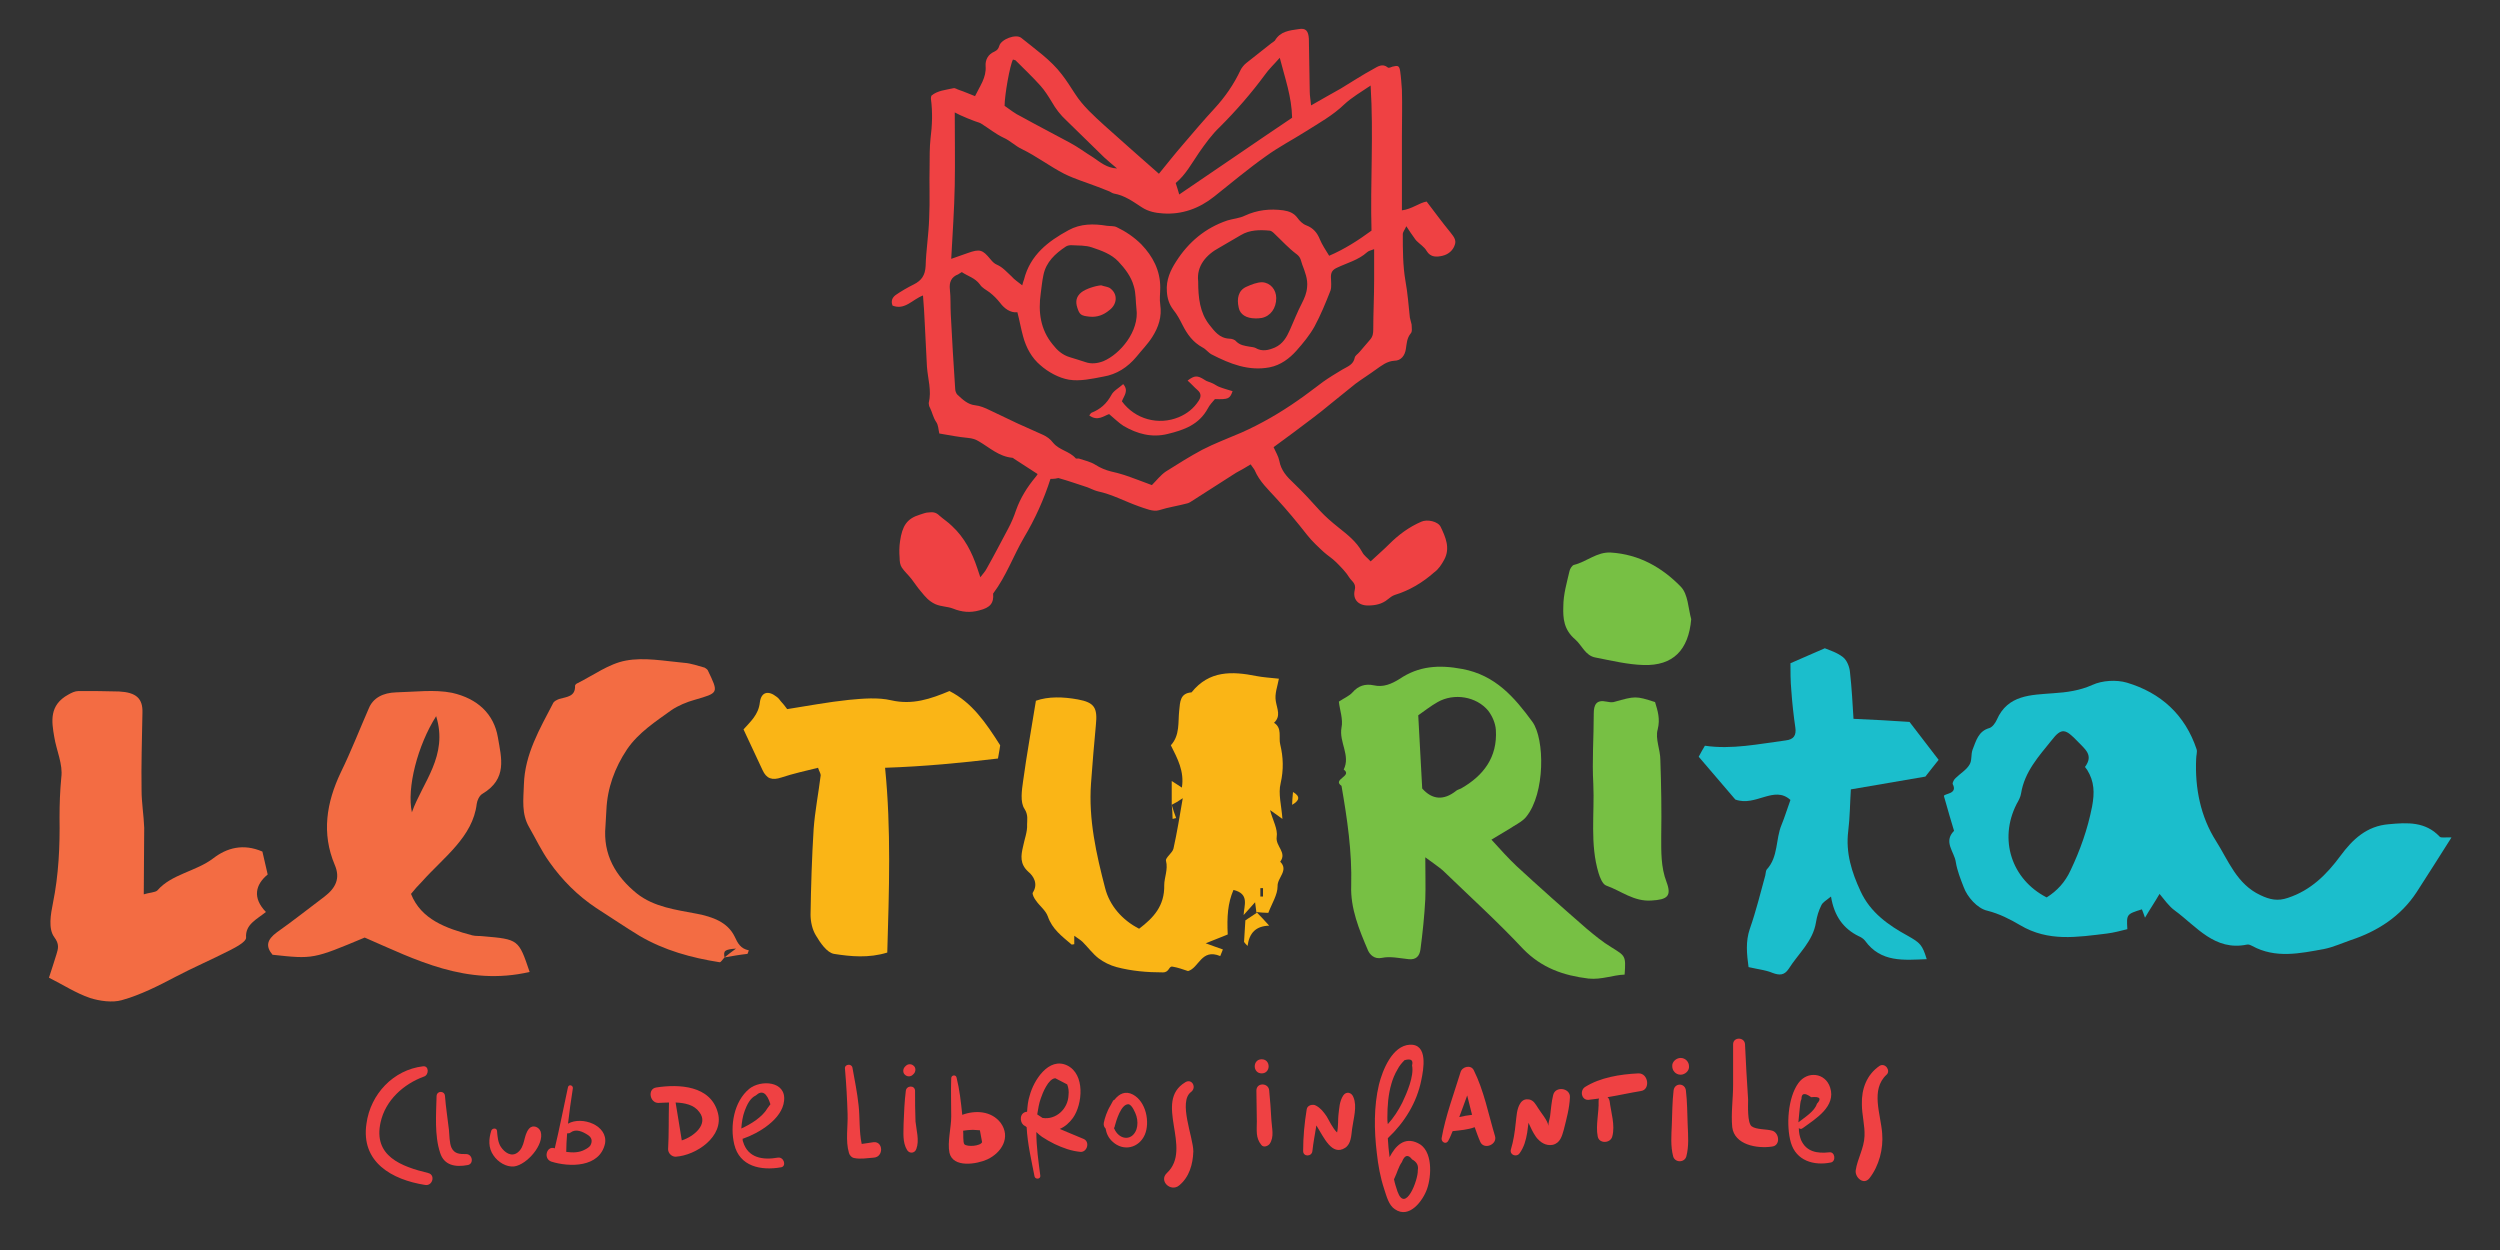 <?xml version="1.0" encoding="utf-8"?>
<!-- Generator: Adobe Illustrator 22.0.1, SVG Export Plug-In . SVG Version: 6.00 Build 0)  -->
<svg version="1.1" id="Layer_1" xmlns="http://www.w3.org/2000/svg" xmlns:xlink="http://www.w3.org/1999/xlink" x="0px" y="0px"
	 viewBox="0 0 566.9 283.5" style="enable-background:new 0 0 566.9 283.5;" xml:space="preserve">
<rect x="0" y="0" width="566.9" height="283.5" fill="#333333" stroke="none"/>
<style type="text/css">
	.st0{fill:#EF4143;}
	.st1{fill:#1BBECC;}
	.st2{fill:#FAB516;}
	.st3{fill:#F36C43;}
	.st4{fill:#77C044;}
	.st5{fill:#FFFFFF;}
</style>
<g>
	<g>
		<g>
			<path class="st0" d="M97.1,266c-6.1-1.5-12.5-3.8-10.8-11.5c1.1-5,5.2-8.7,9.9-10.4c1.1-0.4,1.1-2.5-0.3-2.3
				c-6.7,0.8-11.9,6.3-12.8,13c-1.3,8.7,5.7,12.7,13.3,13.9C98.1,269,98.8,266.4,97.1,266z"/>
			<path class="st0" d="M105.7,261.7c-1.4,0-2.6,0-3.3-1.4c-0.5-1-0.5-3.1-0.6-4.1c-0.3-2.6-0.7-5.1-0.9-7.7c-0.1-1.2-1.8-1.2-1.9,0
				c-0.1,4.1-0.5,9,0.8,12.9c0.9,2.9,3.5,3.3,6.2,2.8C107.5,264,107.2,261.7,105.7,261.7z"/>
			<path class="st0" d="M120,255.9c-1.4,1.6-0.8,4.1-2.7,5.5c-1.4,1-2.9-0.1-3.7-1.3c-0.7-1-0.8-2.5-0.9-3.7c-0.1-0.7-1.1-0.6-1.3,0
				c-0.6,1.9-0.7,3.9,0.5,5.6c1,1.5,2.9,2.7,4.7,2.5c2.9-0.4,6.9-5,6-7.9C122.2,255.5,120.8,255,120,255.9z"/>
			<path class="st0" d="M128.8,254.8c0.3-2.7,0.7-5.4,1.1-8c0.1-0.7-0.9-1-1.1-0.3c-1,4.6-1.9,9.3-3,13.9c0,0,0,0,0,0
				c-1.8-0.7-2.7,2.3-0.8,3c4.1,1.3,11,1.4,12.2-4.1C137.9,255.2,132,253,128.8,254.8z M133.9,259.7c-0.2,0.4-0.9,0.8-1.3,1
				c-1.3,0.7-2.7,0.7-4.2,0.5c0-1.4,0.1-2.8,0.2-4.2c0.3,0,0.6,0,0.8-0.2c1.2-0.9,2.7-0.2,3.8,0.5
				C134.2,257.9,134.4,258.7,133.9,259.7z"/>
		</g>
		<g>
			<path class="st0" d="M148.8,246.6c-2,0.3-1.5,3.5,0.5,3.5c0.7,0,1.6-0.1,2.4-0.1c-0.1,3.5,0,7.1-0.2,10.6c0,0.9,0.8,1.7,1.7,1.7
				c4.7-0.3,11-4.6,9.6-9.9C161.2,246.1,153.9,245.8,148.8,246.6z M154.6,258.6c-0.5-2.9-0.9-5.8-1.4-8.6c2.1,0.1,4.2,0.5,5.4,2.2
				C160.7,254.9,157.4,257.7,154.6,258.6z"/>
			<path class="st0" d="M176.4,262.5c-3.4,0.6-6.8,0.1-7.9-3.6c-0.1-0.2-0.1-0.5-0.1-0.7c0,0,0,0,0.1,0c3.5-1.2,8.9-4.4,9.3-8.6
				c0.5-4.5-5.3-4.8-7.9-2.7c-3.5,2.9-4.4,8.4-3.4,12.6c1.2,5,6,6,10.6,5.2C178.4,264.5,177.8,262.3,176.4,262.5z M168.9,251.8
				c0.5-1.3,1.2-2.8,2.5-3.4c1.4-1.3,2.5-0.6,3.3,2c-0.2,0.3-0.4,0.5-0.6,0.8c-1.2,2.1-3.8,3.7-6,4.7
				C168.2,254.5,168.4,253.1,168.9,251.8z"/>
		</g>
		<g>
			<path class="st0" d="M198.1,259c-0.8,0.1-1.8,0.3-2.7,0.4c-0.6-2.7-0.4-6.1-0.7-8.7c-0.3-2.9-0.9-5.8-1.4-8.6
				c-0.2-1-1.8-0.8-1.7,0.2c0.3,3.4,0.5,6.9,0.6,10.3c0.1,2.8-0.5,6.1,0.3,8.8c0.1,0.5,0.6,1.1,1.2,1.2c1.5,0.3,3,0,4.5-0.1
				C200.4,262.3,200.3,258.8,198.1,259z"/>
			<path class="st0" d="M207.5,247.4c0-1.4-2-1.3-2.1,0c-0.3,2.4-0.4,4.9-0.5,7.4c0,2-0.3,4.2,0.8,6c0.6,0.9,1.8,0.7,2.1-0.3
				c0.7-1.9,0-4.2-0.2-6.2C207.5,252,207.5,249.7,207.5,247.4z"/>
			<path class="st0" d="M207,243.7c0.1-0.1,0.1-0.1,0.2-0.2c0.5-0.5,0.5-1.4,0-1.8c-0.5-0.5-1.3-0.5-1.8,0c-0.1,0.1-0.1,0.1-0.2,0.2
				c-0.5,0.5-0.5,1.4,0,1.8C205.7,244.2,206.5,244.2,207,243.7z"/>
			<path class="st0" d="M218.2,252.8c-0.3-2.9-0.6-5.7-1.3-8.5c-0.2-0.7-1.2-0.5-1.2,0.2c-0.1,2.9,0,5.8,0,8.7
				c0,2.5-0.9,5.8-0.4,8.2c0.8,3.5,6.2,2.6,8.6,1.5c3.2-1.5,5.4-5,3-8.3C224.8,251.9,221.2,251.7,218.2,252.8z M218.7,259.5
				c-0.4-0.4-0.2-2.6-0.3-3.1c0.7-0.1,1.4-0.2,2.2-0.2c0.5,0,1.1,0.1,1.6,0.1c0.2,0.9,0.3,1.8,0.5,2.7
				C222.3,259.9,219.4,260.1,218.7,259.5z"/>
			<path class="st0" d="M245.8,258.3c-1.8-0.8-3.7-1.5-5.5-2.3c1.2-0.5,2.2-1.4,3-2.5c2.2-3.1,2.8-9.9-1.3-11.9
				c-4.2-2-7.6,3.4-8.5,6.8c-0.4,1.2-0.5,2.4-0.6,3.7c-1.7,0.1-1.8,2.3-0.7,3.1c0.2,0.1,0.4,0.2,0.6,0.4c0.2,3.8,1.1,7.6,1.8,11.2
				c0.2,0.7,1.4,0.6,1.3-0.2c-0.4-3.1-0.9-6.5-0.9-9.9c0.5,0.5,1,0.9,1.3,1.1c0.9,0.6,1.8,1.1,2.8,1.6c1.9,0.9,3.8,1.6,5.9,1.8
				C246.5,261.3,247.2,259,245.8,258.3z M239.3,244.5c0.9,0.5,1.8,0.9,2.7,1.4c0.3,0.8,0.4,1.6,0.3,2.4c-0.1,3.2-2.9,5.7-5.9,5.2
				c-0.4-0.3-0.8-0.5-1.2-0.8c0.2-1.2,0.4-2.5,0.8-3.6C236.4,247.9,237.7,244.6,239.3,244.5z"/>
			<path class="st0" d="M256.9,248.2c-1.7-0.9-3.1-0.2-4.2,1.2c-0.1,0-0.2,0.1-0.3,0.2c-0.2,0.4-0.4,0.7-0.6,1.1
				c-0.8,1.3-1.3,2.9-1.5,3.9c-0.1,0.6,0.1,1,0.4,1.3c0.2,1.1,0.6,2.1,1.6,3c2.5,2.3,6,1.4,7.3-1.6
				C260.8,254.5,259.9,249.8,256.9,248.2z M257.7,256.1c-0.9,2.5-3.5,2.5-4.8,0.3c-0.1-0.2-0.2-0.4-0.3-0.6c0.1-0.1,0.2-0.3,0.2-0.5
				c0.3-1.1,1.4-5,3.1-4.9c0.8,0.1,1.6,2,1.8,2.7C258,254.1,258,255.2,257.7,256.1z"/>
			<path class="st0" d="M270.1,247.6c1.3-1,0.2-3.1-1.3-2.2c-7.4,4.4,1.8,15-4.2,20.6c-1.9,1.8,0.9,4.4,2.8,2.8
				c2.3-1.9,3.1-4.8,3.2-7.7C270.6,257.9,267.1,249.8,270.1,247.6z"/>
		</g>
		<g>
			<path class="st0" d="M287.8,247.3c-0.1-1.8-2.9-1.9-2.9,0c0,2.3,0.1,4.7,0.1,7c0,2-0.3,3.7,1,5.3c0.5,0.7,1.5,0.3,1.9-0.2
				c1.1-1.6,0.5-3.6,0.4-5.4C288.2,251.7,288,249.5,287.8,247.3z"/>
			<path class="st0" d="M286.1,243.4c2.1,0,2.1-3.2,0-3.2C284,240.2,284,243.4,286.1,243.4z"/>
			<path class="st0" d="M304.6,248.4c-0.9,1.4-0.9,2.9-1.1,4.5c-0.1,0.6,0,2.6-0.3,3.9c-1-0.9-1.9-2.9-2.4-3.7
				c-0.7-1-1.3-1.8-2.4-2.4c-0.7-0.4-2-0.1-2.1,0.9c-0.5,3.1-0.8,6.2-0.8,9.4c0,1.4,2,1.3,2.1,0c0.2-1.9,0.6-3.9,0.9-5.8
				c1.7,2.7,3.5,7,6.5,5.1c1.4-0.9,1.4-2.8,1.6-4.3c0.3-2.3,1.2-5.1,0.3-7.2C306.5,247.7,305.3,247.4,304.6,248.4z"/>
			<path class="st0" d="M321.5,259.2c-3.1-1.5-5.1,0.7-6.4,3.2c-0.2-1.4-0.3-2.8-0.4-4.3c0,0,0.1,0,0.1-0.1c3.7-3.5,6.5-8,7.5-13.1
				c0.5-2.4,1.6-8.2-2.6-8c-4,0.2-6.2,5.8-7,9c-1.2,5-1.1,10.5-0.5,15.5c0.3,2.8,0.8,5.6,1.7,8.3c0.5,1.5,1,3.6,2.4,4.5
				c3.3,2.3,6.4-2,7.3-4.6C324.6,266.8,325,260.8,321.5,259.2z M314.6,253.4c0-2.6,0.2-5.2,0.9-7.6c0.3-1.1,0.8-2.3,1.4-3.3
				c0.4-0.8,1-1.5,1.6-2.1c1.5-0.4,2,0,1.7,1.2c0.5,2.4-1.2,6.3-2.2,8.4c-0.9,1.8-2,3.5-3.3,4.9
				C314.6,254.4,314.6,253.9,314.6,253.4z M321.5,265.4c0.1,2.1-2.8,9.8-4.6,4.8c-0.3-0.9-0.6-1.8-0.8-2.8c0-0.1,0.1-0.1,0.1-0.2
				c0.6-1.2,0.9-2.6,1.7-3.7c0.6-1.6,1.4-1.8,2.3-0.6C321.3,263.5,321.7,264.3,321.5,265.4z"/>
			<path class="st0" d="M334.2,242.7c-0.6-1.3-2.6-0.9-3,0.4c-1.5,4.9-3.4,9.9-4.3,15c-0.1,0.9,1,1.5,1.5,0.6c0.4-0.7,0.7-1.5,1-2.2
				c1.7-0.2,3.4-0.3,5-0.9c0.4,1.1,0.8,2.3,1.3,3.4c0.9,1.8,3.9,0.5,3.3-1.4C337.5,252.6,336.5,247.3,334.2,242.7z M330.9,253.3
				c0.6-1.6,1.2-3.2,1.8-4.9c0.4,1.5,0.7,2.9,1.1,4.4C332.8,252.9,331.8,253.1,330.9,253.3z"/>
			<path class="st0" d="M352.2,248.3c-0.4,1.6-0.5,3.2-0.7,4.8c-0.1,0.7-0.4,1.4-0.4,2.2c0,0,0,0,0,0c-0.1-1.2-1.7-3-2.3-4
				c-0.6-0.9-1-1.8-2.1-2c-0.8-0.1-1.4,0.1-1.9,0.8c-0.9,1.3-0.9,3.1-1.1,4.6c-0.2,2-0.5,4-1.1,6c-0.3,1.2,1.3,1.8,2,0.8
				c1-1.4,1.4-2.9,1.7-4.6c0.1-0.6,0.2-1.5,0.3-2.3c0,0,0,0,0,0c0.5,1.1,1,2.2,1.7,3.2c0.9,1.2,2.2,2.1,3.8,1.8
				c1.7-0.4,2.1-2,2.5-3.4c0.6-2.4,1.3-4.9,1.4-7.4C356.1,246.7,352.7,246.2,352.2,248.3z"/>
			<path class="st0" d="M371.5,243.4c-4.1,0.2-8.6,0.9-12.1,3.1c-1.2,0.8-0.8,3,0.8,2.9c0.8-0.1,1.6-0.2,2.4-0.3
				c-0.1,0.2-0.1,0.4-0.1,0.6c0.1,2.6-0.7,5.5-0.2,8c0.3,1.7,2.9,1.6,3.3,0c0.7-2.5-0.3-5.5-0.6-8c-0.1-0.4-0.2-0.7-0.5-0.9
				c2.5-0.4,5.1-1,7.6-1.4C374.3,247.1,373.8,243.3,371.5,243.4z"/>
			<path class="st0" d="M401.9,256.4c-1.3-0.4-3.6-0.2-4.7-1c-1-0.8-0.8-4.7-0.8-6.1c-0.3-4.2-0.5-8.4-0.7-12.5
				c-0.1-1.7-2.7-1.7-2.7,0c0,3.1,0,6.2,0,9.2c0,3.1-0.5,6.5-0.2,9.6c0.5,4,5.6,4.9,9,4.4C403.8,259.8,403.5,256.9,401.9,256.4z"/>
			<path class="st0" d="M414.8,261.3c-2.7,0.3-5.2-0.1-6.4-2.8c-0.3-0.8-0.5-1.7-0.5-2.7c0.2,0.2,0.6,0.3,0.9,0
				c2.9-2.1,7.6-4.9,6.2-9.2c-1.1-3.4-5.2-3.8-7.2-1c-2.4,3.3-2.8,9.7-1.7,13.5c1.2,4.1,5.2,5.3,9.1,4.5
				C416.4,263.3,416.1,261.1,414.8,261.3z M408.1,251.4c0.1-0.6,0.1-1.6,0.4-2.2c0-1.3,0.7-1.5,2.2-0.4c2-0.2,2.4,0.3,1.3,1.5
				c-0.5,1.7-2.8,3.1-4.2,4.2C407.9,253.4,408,252.3,408.1,251.4z"/>
			<path class="st0" d="M426.2,241.7c-2.9,2-4.1,5.2-4,8.7c0,2.4,0.7,4.8,0.6,7.2c-0.1,2.8-1.6,5.1-2,7.8c-0.2,1.6,1.8,3.4,3.1,1.8
				c2.2-2.8,3.2-6.7,2.9-10.2c-0.3-4.3-2.7-9.9,1-13.3C428.8,242.8,427.5,240.9,426.2,241.7z"/>
			<path class="st0" d="M382.3,247.3c-0.2-1.8-2.6-1.8-2.8,0c-0.3,2.6-0.3,5.2-0.4,7.8c-0.1,2.4-0.3,4.8,0.3,7.1
				c0.4,1.5,2.6,1.5,3,0c0.6-2.3,0.4-4.7,0.3-7.1C382.6,252.5,382.6,249.8,382.3,247.3z"/>
			<path class="st0" d="M381.1,239.9c-1,0-2,0.9-1.9,1.9c0,1,0.8,1.9,1.9,1.9c1,0,2-0.9,1.9-1.9C383,240.8,382.2,239.9,381.1,239.9z
				"/>
		</g>
	</g>
	<g>
		<g>
			<path class="st1" d="M555.9,189.9c-2.8,4.4-5.3,8.4-7.9,12.4c-3.6,5.5-8.9,8.9-15,10.9c-2,0.7-4,1.6-6,2c-5.5,1-11,2.2-16.3-0.7
				c-0.4-0.2-0.8-0.4-1.2-0.3c-7.3,1.5-11.4-4.1-16.3-7.7c-1.4-1-2.4-2.5-3.5-3.8c-1.1,1.9-2.2,3.5-3.3,5.4
				c-0.3-0.9-0.5-1.4-0.7-1.9c-3.5,1.1-3.5,1.1-3.3,4.5c-1.6,0.4-3.1,0.8-4.7,1c-6.7,0.8-13.2,1.9-19.6-1.9
				c-2.2-1.3-4.7-2.6-7.5-3.3c-2.2-0.5-4.5-3.1-5.3-5.3c-0.7-1.8-1.5-3.8-1.8-5.7c-0.3-2.3-2.9-4.6-0.4-7.1
				c-0.7-2.3-1.4-4.7-2.3-7.9c0.1-0.6,3.2-0.4,2-2.7c-0.1-0.3,0.3-1.1,0.7-1.4c1-1,2.4-1.8,3.1-3c0.6-0.9,0.3-2.3,0.7-3.4
				c0.8-2,1.3-4.2,3.8-4.9c0.7-0.2,1.4-1.2,1.7-1.9c2.5-5.7,7.8-5.6,12.8-6c3.1-0.2,6-0.6,8.9-1.9c2.2-1,5.4-1.2,7.8-0.5
				c7.7,2.3,13.2,7.3,15.8,15.1c0.2,0.6-0.1,1.4-0.1,2.2c-0.3,6.6,1,13.1,4.5,18.6c2.8,4.4,4.7,9.8,10.1,12.3c2.1,1,3.9,1.4,6.2,0.6
				c5.2-1.7,8.8-5.3,11.9-9.5c2.8-3.8,6-6.8,11-7.2c4.2-0.4,8.3-0.6,11.5,2.8C553.5,190.1,554.7,189.8,555.9,189.9z M464.1,203.5
				c2.4-1.5,4.2-3.5,5.4-6.1c2.2-4.6,3.9-9.4,4.9-14.5c0.6-3.2,0.5-5.7-1.1-8.3c-0.1-0.2-0.5-0.6-0.5-0.7c2-2.7,0-4-1.7-5.8
				c-2.7-2.8-3.6-3.2-5.9-0.2c-2.9,3.6-6.1,7.1-6.9,12c-0.1,0.8-0.6,1.7-1,2.4C453.2,190.3,456.1,199.4,464.1,203.5z"/>
			<path class="st1" d="M396.5,219.3c-0.4-3-0.7-5.8,0.3-8.7c1.4-4,2.4-8.1,3.5-12.1c0.1-0.4,0.1-1,0.3-1.3c2.7-2.9,2-6.9,3.4-10.2
				c0.7-1.7,1.2-3.4,2-5.6c-3.7-3.4-7.9,1.6-12.5-0.1c-2.5-2.9-5.4-6.3-8.3-9.7c0.5-0.9,0.9-1.7,1.4-2.5c6.1,0.9,12.2-0.4,18.3-1.2
				c1.8-0.2,2.5-1.1,2.2-3c-0.4-2.7-0.7-5.5-0.9-8.3c-0.2-2.2-0.2-4.5-0.2-6.2c2.9-1.3,5.1-2.2,7.8-3.4c0.9,0.4,2.7,0.9,4.1,2
				c0.9,0.7,1.5,2.2,1.6,3.4c0.4,3.6,0.6,7.3,0.8,10.6c4.4,0.2,8.5,0.4,12.7,0.7c2.2,2.9,4.4,5.7,6.6,8.6c-1.3,1.6-2.2,2.8-3,3.8
				c-5.8,1-11.2,1.9-16.9,2.9c-0.2,3-0.2,6.3-0.6,9.5c-0.6,4.9,0.8,9.3,2.8,13.6c2.2,4.8,6.3,7.7,10.7,10.1c2.8,1.6,3.3,2,4.3,5.3
				c-5.2,0.2-10.4,0.8-14-4.2c-0.3-0.4-0.9-0.8-1.4-1c-3.5-1.7-5.6-4.6-6.3-9c-1.1,0.9-1.9,1.3-2.2,2c-0.6,1.2-1,2.5-1.2,3.8
				c-0.7,4.4-4,7.1-6.2,10.6c-1,1.5-2.1,1.5-3.7,0.9C400.5,220,398.7,219.8,396.5,219.3z"/>
		</g>
		<g>
			<path class="st2" d="M215.3,156.7c5.1,2.6,8.2,7.1,11.5,12.3c0,0.2-0.2,1.3-0.5,3c-8.4,1-16.7,1.8-25.6,2.1
				c1.4,14,0.9,27.9,0.5,41.9c-4.2,1.3-8.3,0.9-12.1,0.3c-1.6-0.3-3.1-2.5-4.1-4.2c-0.8-1.3-1.2-3.1-1.2-4.7
				c0.1-6.5,0.3-12.9,0.7-19.4c0.3-4.1,1.1-8.1,1.6-12.2c0-0.4-0.3-0.8-0.6-1.7c-2.8,0.7-5.6,1.3-8.3,2.2c-2.1,0.7-3.4,0.3-4.3-1.7
				c-1.4-3-2.8-6-4.3-9.2c1.5-1.7,3.4-3.3,3.7-6.1c0.3-2.4,1.9-2.8,3.8-1.3c0.5,0.3,0.8,0.9,1.2,1.3c0.3,0.3,0.6,0.7,1.2,1.5
				c4.5-0.7,9.2-1.6,14-2.1c3.2-0.3,6.6-0.6,9.6,0.1C206.9,159.9,211,158.5,215.3,156.7z"/>
			<g>
				<path class="st2" d="M265.7,182.5c0-1.7,0-3.3,0-5.4c1,0.6,1.5,1,2.3,1.5c0.6-3.7-1-6.6-2.5-9.6c2.1-2.3,1.6-5.2,1.9-7.9
					c0.2-2,0.2-3.9,2.8-4.1c4-5,9.2-4.8,14.7-3.7c1.6,0.3,3.2,0.4,5.1,0.6c-0.3,1.7-1,3.4-0.7,5.1c0.3,1.8,1.2,3.4-0.4,4.9
					c1.9,1.2,1,3.3,1.4,4.9c0.7,2.9,0.8,5.7,0.1,8.8c-0.6,2.4,0.2,5.1,0.4,8.1c-0.9-0.7-1.7-1.2-2.8-2c0.6,2.3,1.8,4.3,1.5,6.1
					c-0.3,2.1,2.4,3.5,0.8,5.6c2,2-0.7,3.6-0.6,5.6c0,1.9-1.3,3.9-2.1,6c-0.9,0-1.9-0.1-2.9-0.2c0,0,0.2,0.1,0.2,0.1
					c-0.1-0.7-0.2-1.4-0.3-2.3c-1,1.1-1.8,2-2.6,2.9c0.1-2.2,1.4-4.8-2.3-5.7c-1.3,3-1.5,6.1-1.3,10.1c-0.8,0.3-2.4,1-5,2
					c1.6,0.6,2.8,1,3.9,1.4c-0.2,0.5-0.4,1-0.6,1.5c-4.3-1.8-4.8,2.7-7.3,3.4c-1.2-0.4-2.3-0.8-3.5-1c-0.9-0.2-0.7,1.3-2.2,1.3
					c-3.6,0-7.1-0.3-10.5-1.2c-1.5-0.4-2.9-1.1-4.1-2c-1.3-1-2.4-2.5-3.6-3.7c-0.5-0.5-1.1-0.8-1.9-1.4c0,0.9,0,1.4,0,1.9
					c-0.2,0-0.6,0.2-0.7,0c-2.1-1.8-4.3-3.4-5.3-6.3c-0.5-1.4-1.9-2.4-2.7-3.6c-0.4-0.5-0.9-1.5-0.7-1.8c1.3-2,0.1-3.8-1-4.7
					c-2-1.8-1.7-3.7-1.2-5.8c0.3-1.6,1-3.3,0.9-4.9c0-1.1,0.3-2.2-0.6-3.6c-1-1.5-0.6-4.2-0.3-6.3c0.8-5.9,1.9-11.9,2.9-18.2
					c2.8-1,6.2-0.9,9.5-0.3c3.8,0.7,4.5,1.9,4.1,5.8c-0.4,4.4-0.8,8.8-1.1,13.2c-0.6,8.2,1.2,16.1,3.2,23.8c1,3.9,3.8,7.2,7.7,9.2
					c3.3-2.5,5.8-5.2,5.7-9.9c0-1.7,0.9-3.5,0.4-5.5c-0.2-0.7,1.5-1.8,1.7-2.8c0.8-3.6,1.4-7.3,2.1-11.4
					C267.2,181.7,266.5,182.1,265.7,182.5L265.7,182.5z M285.8,203.3c0.2,0,0.4,0,0.6,0c0-0.6,0-1.3,0-1.9c-0.2,0-0.4,0-0.6,0
					C285.8,202.1,285.8,202.7,285.8,203.3z"/>
				<path class="st2" d="M284.9,206.8c1,1,1.9,2,2.9,3.1c-3,0.1-4.5,1.6-4.9,4.6c-0.3-0.3-0.6-0.6-0.8-0.9c0.1-1.6,0.2-3.3,0.3-4.9
					c0.9-0.6,1.8-1.2,2.7-1.8L284.9,206.8z"/>
				<path class="st2" d="M293,182.5c0-0.8,0.1-1.7,0.2-2.9C295,180.6,294.6,181.6,293,182.5z"/>
				<path class="st2" d="M265.7,182.5c0.3,1,0.6,2,1,3c-0.3,0.1-0.5,0.1-0.8,0.2C265.9,184.6,265.8,183.5,265.7,182.5
					C265.7,182.5,265.7,182.5,265.7,182.5z"/>
			</g>
		</g>
		<g>
			<g>
				<path class="st3" d="M32.6,202.8c1.2-0.4,2.6-0.4,3.1-0.9c3.2-3.7,8.8-4.3,12.7-7.3c3-2.3,6.7-3.4,11.1-1.5
					c0.3,1.2,0.7,3,1.2,5.2c-2.8,2.3-3.5,5.3-0.4,8.5c-2.1,1.7-4.7,2.8-4.5,5.8c0.1,0.9-2.3,2.2-3.7,2.9c-4.1,2.1-8.3,3.9-12.3,6
					c-3.8,2-7.9,4.1-12.2,5.3c-2.1,0.6-5,0.2-7.2-0.5c-3.2-1.1-6.1-3-9.3-4.6c0.6-1.9,1.2-3.6,1.7-5.3c0.4-1.3,0.7-2.3-0.5-3.9
					c-1.4-1.9-0.8-5.2-0.3-7.7c1.3-6.4,1.6-12.9,1.5-19.4c0-3,0.1-6,0.4-9.1c0.4-3-1.1-6.1-1.6-9.2c-0.6-3.5-1.2-7.2,3.2-9.6
					c0.7-0.4,1.5-0.8,2.3-0.8c3.1,0,6.1,0,9.2,0.1c3.9,0.2,5.4,1.6,5.3,4.8c-0.1,5.9-0.3,11.8-0.2,17.6c0,2.8,0.5,5.7,0.6,8.5
					C32.7,192.7,32.6,197.6,32.6,202.8z"/>
			</g>
			<path class="st3" d="M164.3,217.1c-0.4,0.4-0.8,1.1-1.1,1.1c-6.4-1-12.6-2.7-18.2-6c-3.3-2-6.5-4.2-9.8-6.3
				c-4.2-2.8-7.7-6.3-10.6-10.4c-1.8-2.5-3.1-5.3-4.6-7.9c-1.8-3.1-1.3-6.3-1.2-9.7c0.2-6.9,3.6-12.6,6.6-18.4
				c0.2-0.5,0.9-0.8,1.4-1c1.7-0.5,3.7-0.5,3.6-3c0-0.2,0.3-0.5,0.6-0.6c3.6-1.8,7.1-4.4,10.9-5.1c4.2-0.8,8.8,0.1,13.2,0.5
				c1.6,0.1,3.2,0.7,4.7,1.1c0.3,0.2,0.6,0.4,0.7,0.6c2.5,5.2,2.5,5.1-3,6.7c-1.8,0.5-3.7,1.3-5.2,2.3c-3.6,2.6-7.5,5.1-10.1,8.9
				c-2.8,4.2-4.5,8.8-4.7,13.9c-0.1,1.2-0.1,2.3-0.2,3.5c-0.6,6.5,2.3,11.4,7.1,15.3c3.9,3.1,8.9,3.7,13.6,4.6
				c3.6,0.7,7,1.9,8.6,5.2c0.7,1.5,1.3,2.7,3.2,3.1c-0.1,0.3-0.2,0.6-0.3,0.8C167.7,216.5,166,216.8,164.3,217.1
				c0.7-0.6,1.4-1.1,2.6-2C164.3,215.3,164,215.6,164.3,217.1z"/>
			<path class="st3" d="M93.2,202.7c2.3,5.8,7.9,7.8,13.9,9.4c0.8,0.2,1.6,0.1,2.4,0.2c8.1,0.7,8.1,0.7,10.6,8.1
				c-14.3,3.3-25.9-2.8-37.4-7.8c-11.7,4.9-11.7,4.9-20.9,3.9c-1.6-1.9-1.3-3.4,1-5.1c3.7-2.6,7.2-5.4,10.8-8.1
				c2.6-2,3.6-4.2,2.3-7.2c-3-7.1-1.9-14.1,1.4-21c2.3-4.7,4.2-9.6,6.3-14.4c1-2.5,3.3-3.6,6.2-3.7c4.3-0.1,8.7-0.7,12.7,0.1
				c5.8,1.3,9.5,4.8,10.4,10.1c0.8,4.7,2.2,9.4-3.5,12.8c-0.7,0.4-1.2,1.5-1.3,2.3c-0.9,7.5-7.5,12.1-12.4,17.6
				C94.8,200.8,94,201.7,93.2,202.7z M98.9,162.4c-4.2,6.6-6.7,16.3-5.5,21.8C95.8,177.4,101.7,171.4,98.9,162.4z"/>
		</g>
		<g>
			<path class="st4" d="M323.2,194.4c0,3.9,0.1,6.7,0,9.5c-0.2,3.8-0.6,7.6-1.1,11.4c-0.2,1.5-1,2.4-2.7,2.2c-2-0.2-4.1-0.7-6-0.3
				c-1.8,0.4-2.8-0.8-3.2-1.7c-2-4.7-4-9.5-3.8-14.7c0.2-7.7-0.9-15.1-2.2-22.6c-2.2-1.5,2.6-2.2,0.5-3.7c1.6-3.2-1.1-6.2-0.5-9.5
				c0.4-1.9-0.4-4-0.6-5.9c1.2-0.8,2.4-1.3,3.1-2.1c1.3-1.5,2.9-2,4.8-1.6c2.2,0.5,4-0.3,5.8-1.4c4.4-3,9-3.3,14.3-2.3
				c7.5,1.4,11.8,6.4,15.9,12c2.8,3.9,2.9,16.2-1.4,21.5c-0.7,0.9-1.8,1.5-2.8,2.1c-1.5,1-3,1.8-5.1,3.1c2,2.2,3.8,4.2,5.7,6
				c5.2,4.8,10.5,9.5,15.9,14.2c1.8,1.5,3.6,3,5.6,4.2c3.2,2,3.3,1.9,3,6.2c-2.7,0.1-5.2,1.2-8.2,0.9c-5.7-0.7-10.6-2.4-14.8-6.7
				c-5.8-6.2-12.1-11.9-18.2-17.8C326.3,196.6,325.2,195.9,323.2,194.4z M322.5,178.8c2.3,2.6,4.9,2.7,7.6,0.6
				c0.3-0.3,0.8-0.4,1.2-0.6c5.1-2.9,8.3-7.1,7.9-13.3c-0.1-1.5-0.8-3.1-1.7-4.3c-2.7-3.3-7.8-4.1-11.5-2c-1.6,0.9-3.1,2.1-4.4,3
				C321.9,168,322.2,173.5,322.5,178.8z"/>
			<g>
				<path class="st4" d="M375.3,159.2c0.6,2,1.2,3.8,0.6,6.2c-0.6,2.1,0.6,4.6,0.6,6.9c0.2,5.7,0.3,11.5,0.2,17.3
					c0,3.5-0.1,7,1.2,10.4c1.2,3.2,0.2,4-3.4,4.2c-4,0.3-6.9-2.2-10.3-3.4c-0.8-0.3-1.4-1.8-1.7-2.8c-2-6.6-0.9-13.5-1.2-20.2
					c-0.3-5.3,0.1-10.6,0.1-16c0-2,0.6-3.2,2.9-2.7c0.5,0.1,1.1,0.2,1.6,0.1C370.9,157.8,370.9,157.8,375.3,159.2z"/>
				<path class="st4" d="M383.5,140.4c-0.6,7-4.1,10.6-10.8,10.4c-3.6-0.1-7.3-1-10.9-1.7c-2.3-0.4-3.1-2.8-4.6-4.1
					c-2.6-2.2-2.8-4.8-2.7-7.5c0-2.7,0.8-5.4,1.4-8c0.1-0.5,0.6-1.3,1-1.4c2.9-0.7,5.2-3,8.4-2.8c6.4,0.4,11.6,3.4,15.8,7.7
					C382.8,134.7,382.8,137.9,383.5,140.4z"/>
			</g>
			<path class="st4" d="M321.7,122.6c1.5,2.3,1.3,3-0.5,4.2c-1.9,1.3-3.9,2.5-6,3.7C316,126.8,319.1,125,321.7,122.6z"/>
		</g>
	</g>
	<g>
		<path class="st5" d="M217.1,133.5c-0.9,0.3-1.5,0.1-2.1-0.6c-1.5-1.8-3.2-3.4-4.8-5.1c-1.9-2.1-2-4.4-1.1-7
			C213.9,124.8,216,128.5,217.1,133.5z"/>
		<path class="st0" d="M238.2,108.6c-1.5,4.7-3.5,9.1-6,13.3c-2.4,4.1-4,8.7-7,12.7c0.2,2.2-0.7,3.2-3.1,3.8c-2.1,0.6-4,0.4-6-0.4
			c-1.3-0.5-2.6-0.4-4-1c-1.5-0.7-2.3-1.7-3.2-2.8c-0.8-0.9-1.5-2-2.2-2.9c-0.7-0.9-1.6-1.7-2.2-2.6c-0.4-0.6-0.5-1.4-0.5-2.2
			c-0.1-1.2-0.1-2.5,0.1-3.8c0.5-3.4,1.5-5.1,4.5-6c0.7-0.2,1.3-0.5,2-0.5c0.8-0.1,1.6-0.1,2.4,0.7c0.9,0.8,2,1.5,2.9,2.4
			c2.8,2.6,4.5,5.9,5.7,9.5c0.2,0.6,0.4,1.2,0.7,2.1c0.6-0.8,1.1-1.3,1.4-1.9c1.7-3,3.3-6.1,4.9-9.1c0.7-1.3,1.3-2.7,1.8-4.2
			c1-2.8,2.5-5.2,4.4-7.5c0.2-0.2,0.3-0.4,0.5-0.7c-1.8-1.2-3.6-2.3-5.4-3.5c-0.1-0.1-0.2-0.2-0.4-0.2c-3-0.3-5.1-2.3-7.5-3.7
			c-0.8-0.5-1.5-0.7-2.5-0.8c-2.1-0.2-4.2-0.6-6.5-1c-0.2-0.8-0.2-1.9-0.7-2.6c-0.7-1-0.9-2.2-1.4-3.2c-0.2-0.3-0.3-0.8-0.3-1.1
			c0.7-2.8-0.2-5.5-0.4-8.2c-0.2-3.3-0.3-6.6-0.5-9.9c-0.1-2-0.2-4.1-0.4-6.3c-2.4,0.9-4.1,3.4-6.9,2.3c-0.4-1-0.1-1.8,0.7-2.4
			c1.3-0.9,2.7-1.7,4.1-2.4c1.8-0.9,2.6-2.1,2.7-4.2c0.1-3.6,0.7-7.2,0.8-10.8c0.2-3.9,0-7.9,0.1-11.8c0-2.1,0-4.2,0.2-6.2
			c0.4-3.1,0.5-6.1,0.1-9.1c0-0.2,0-0.4,0.1-0.7c1.4-1.2,3.3-1.3,5-1.7c0.4-0.1,0.9,0.3,1.3,0.4c1.2,0.4,2.3,0.9,3.6,1.4
			c1.1-2.3,2.6-4.2,2.4-6.8c-0.1-1.5,0.6-2.7,2-3.3c0.6-0.3,0.9-0.6,1.1-1.3c0.4-1.5,3.8-2.8,5-1.8c3.2,2.6,6.7,5,9.2,8.3
			c1.1,1.4,2,2.9,3,4.4c1.8,2.8,4.3,5,6.7,7.2c4,3.6,8.1,7.2,12.3,10.9c1.8-2.2,3.6-4.5,5.6-6.8c2.3-2.7,4.6-5.4,7-8
			c2.4-2.6,4.4-5.5,5.9-8.7c0.3-0.6,0.8-1.2,1.3-1.6c1.9-1.5,3.8-3,5.7-4.5c0.3-0.2,0.6-0.4,0.8-0.6c1.2-2.1,3.3-2.3,5.4-2.6
			c1.6-0.3,2.2,0.4,2.3,2.2c0.1,4,0.1,8,0.2,12c0,0.9,0.2,1.9,0.3,3.1c2.4-1.4,4.6-2.6,6.7-3.8c2.5-1.5,4.9-3.1,7.5-4.5
			c0.9-0.5,2-1.3,3.2-0.3c0.2,0.2,0.8-0.1,1.1-0.2c1.2-0.3,1.5-0.2,1.7,1c0.2,1.4,0.3,2.9,0.4,4.3c0.1,3.5,0,7,0,10.5
			c0,5.5,0,11,0,16.8c2.3-0.3,3.9-1.7,5.6-2c1.9,2.5,3.6,4.8,5.4,7c0.7,0.9,1.4,1.7,1,2.8c-0.4,1.3-1.5,2.2-2.8,2.5
			c-1.3,0.3-2.7,0.4-3.6-1.1c-0.5-0.9-1.5-1.5-2.3-2.3c-0.2-0.2-0.4-0.5-0.6-0.8c-0.5-0.7-1-1.4-1.7-2.5c-0.4,0.9-0.8,1.3-0.8,1.8
			c0,3.5,0,7.1,0.6,10.6c0.5,2.7,0.7,5.5,1,8.3c0.1,0.5,0.3,1.1,0.4,1.6c0,0.7,0.2,1.6-0.2,2c-0.9,1.1-0.9,2.3-1.1,3.5
			c-0.2,1.5-1.1,2.7-2.6,2.7c-1.7,0.1-2.9,1.1-4.2,2c-1.5,1.1-3.1,2.1-4.6,3.2c-1.9,1.5-3.8,3.1-5.7,4.6c-1.3,1.1-2.6,2.1-3.9,3.1
			c-3,2.3-6,4.5-9,6.7c0.5,1.1,1.1,2.1,1.3,3.1c0.4,2.2,1.7,3.6,3.3,5.1c2.1,2,4,4.1,5.9,6.2c1.3,1.4,2.7,2.6,4.2,3.8
			c2,1.6,4.1,3.2,5.4,5.6c0.4,0.8,1.2,1.3,1.9,2.1c1.5-1.4,2.9-2.6,4.2-3.9c2.1-2.1,4.5-3.9,7.3-5.1c1.3-0.6,3.8-0.1,4.4,1.2
			c1.1,2.3,2.2,4.8,0.8,7.4c-0.6,1.1-1.3,2.2-2.3,2.9c-2.6,2.3-5.6,4.1-8.9,5.1c-0.6,0.2-1.1,0.6-1.6,1c-1.3,1.1-2.9,1.4-4.5,1.4
			c-2.2,0-3.5-1.4-3-3.5c0.4-1.5-0.7-2-1.2-2.8c-0.8-1.3-1.9-2.4-3-3.5c-0.9-0.9-1.9-1.5-2.8-2.3c-1.3-1.2-2.7-2.5-3.8-3.9
			c-2.2-2.8-4.5-5.6-7-8.3c-1.8-2-3.8-3.8-4.9-6.4c-0.2-0.4-0.6-0.8-0.9-1.3c-1.1,0.7-2.2,1.3-3.3,1.9c-3.3,2.1-6.7,4.3-10,6.4
			c-0.3,0.2-0.6,0.4-0.9,0.5c-2.2,0.6-4.4,0.9-6.6,1.6c-1.3,0.4-3.1-0.4-4.6-0.9c-3.1-1.1-6-2.7-9.3-3.4c-0.8-0.2-1.5-0.6-2.3-0.9
			c-2.2-0.7-4.4-1.5-6.6-2.1C239.7,108.5,239,108.6,238.2,108.6z M231.8,64.7c0.2-0.8,0.3-1,0.4-1.3c1.4-5.6,5.5-8.7,10.1-11.2
			c2.7-1.5,5.7-1.5,8.7-1c0.7,0.1,1.6,0,2.2,0.3c2.1,1,4,2.3,5.6,3.9c2.6,2.7,4.3,5.9,4.3,9.8c0,1.3-0.2,2.6,0,3.9
			c0.4,2.7-0.4,5.1-1.8,7.3c-1,1.6-2.4,3-3.6,4.5c-2,2.4-4.5,4-7.5,4.5c-2.6,0.5-5.3,1.1-7.8,0.7c-2.3-0.4-4.7-1.7-6.5-3.3
			c-1.9-1.6-3.2-3.9-3.9-6.5c-0.5-1.8-0.8-3.6-1.3-5.5c-1.6,0.2-3-0.9-3.9-2.1c-0.7-0.9-1.5-1.7-2.4-2.4c-0.8-0.6-1.7-1-2.2-1.8
			c-1.1-1.5-2.8-1.9-4.1-2.8c-0.4,0.2-0.6,0.4-0.8,0.5c-1.6,0.6-2.1,1.8-1.9,3.5c0.2,1.8,0.1,3.7,0.2,5.6c0.3,5.6,0.6,11.2,1,16.9
			c0,0.4,0.2,1,0.5,1.3c1.2,1.1,2.3,2.2,4,2.4c1.1,0.1,2.3,0.6,3.3,1.1c2.1,1,4.2,2,6.3,3c1.9,0.9,3.9,1.7,5.8,2.6
			c0.9,0.4,1.7,1,2.3,1.8c1.4,1.7,3.7,1.9,5.1,3.5c0.1,0.2,0.6,0,0.8,0.1c1.2,0.4,2.6,0.7,3.7,1.4c1.1,0.7,2.3,1.2,3.5,1.5
			c1,0.2,2,0.5,3,0.8c2.1,0.7,4.1,1.5,6.3,2.3c1.1-1.1,2-2.3,3.2-3.1c2.7-1.7,5.4-3.4,8.2-4.9c2.9-1.5,5.9-2.6,8.9-3.9
			c4.5-2,8.8-4.5,12.8-7.3c1.9-1.3,3.8-2.8,5.7-4.2c1.4-1,2.9-1.9,4.4-2.8c1.2-0.7,2.5-1.1,2.8-2.7c0.1-0.5,0.7-0.8,1.1-1.3
			c0.8-0.9,1.6-1.9,2.4-2.8c0.6-0.7,0.7-1.4,0.7-2.3c0-3.7,0.2-7.4,0.2-11.2c0-2.3,0-4.5,0-7c-0.8,0.3-1.3,0.4-1.6,0.7
			c-2,1.8-4.5,2.4-6.8,3.5c-1.1,0.5-1.4,1.1-1.4,2.1c0,1,0.2,2.2-0.1,3.1c-1.1,2.8-2.2,5.5-3.6,8.1c-1.1,2-2.6,3.8-4.1,5.5
			c-1.6,1.8-3.6,3.3-6.1,3.8c-4.8,0.9-9-0.8-13.1-2.9c-0.8-0.4-1.3-1.2-2.1-1.6c-2.2-1.2-3.5-3-4.6-5.2c-0.6-1.2-1.2-2.3-2-3.3
			c-1-1.3-1.4-2.6-1.5-4.2c-0.2-2.6,0.8-4.8,2.1-6.8c2.8-4.4,6.6-7.6,11.6-9.3c1.3-0.4,2.8-0.5,4-1.1c2.8-1.3,5.7-1.6,8.7-1.2
			c1.3,0.2,2.4,0.6,3.2,1.7c0.5,0.7,1.2,1.4,2,1.7c1.6,0.6,2.5,1.7,3.1,3.2c0.5,1.2,1.3,2.4,2.1,3.7c3.5-1.5,6.6-3.5,9.6-5.7
			c-0.3-10.9,0.5-21.7-0.2-32.9c-2.2,1.5-4.3,2.7-6,4.3c-2.6,2.5-5.7,4.2-8.7,6.1c-3,1.9-6.1,3.5-9,5.6c-4.1,2.9-7.9,6.1-11.8,9.2
			c-3.4,2.7-7.3,4.1-11.6,3.8c-1.6-0.1-3.3-0.4-4.8-1.4c-2-1.3-3.9-2.7-6.3-3.1c-0.5-0.1-0.9-0.5-1.3-0.6c-0.8-0.3-1.5-0.6-2.3-0.9
			c-2.6-1-5.3-1.8-7.7-3c-3.3-1.7-6.3-4-9.6-5.6c-1.5-0.7-2.6-1.9-4.2-2.6c-1.7-0.8-3.3-2.1-4.9-3.1c-0.4-0.3-1-0.4-1.5-0.6
			c-1.1-0.4-2.3-0.9-3.4-1.4c-0.4-0.2-0.8-0.4-1.2-0.6c0,5.6,0.1,11.1,0,16.5c-0.1,5.5-0.5,11-0.8,16.7c1.4-0.5,2.6-0.9,3.7-1.3
			c2.8-1,3.4-0.8,5.2,1.4c0.4,0.5,0.9,1,1.4,1.2c1.4,0.6,2.3,1.7,3.4,2.7C230,63.4,230.8,63.9,231.8,64.7z M271.7,63.8
			c0,3.8,0.4,7.1,2.5,9.8c1.2,1.5,2.3,3.1,4.6,3.2c0.5,0,1.2,0.2,1.5,0.6c0.9,0.9,1.9,1,3,1.2c0.5,0.1,1,0.1,1.4,0.3
			c1.5,0.9,3,0.5,4.4-0.1c1.8-0.8,2.7-2.4,3.4-4c0.9-2,1.7-4.1,2.7-6c0.6-1.2,1.1-2.3,1.2-3.7c0.2-1.8-0.5-3.5-1.1-5.1
			c-0.3-0.8-0.3-1.6-1.2-2.3c-1.9-1.4-3.5-3.2-5.2-4.8c-0.3-0.3-0.7-0.6-1-0.6c-2.2-0.2-4.5-0.2-6.5,1c-1.6,0.9-3.2,1.9-4.8,2.8
			C273.4,57.8,271.3,60.4,271.7,63.8z M257.7,70c-0.2-1.7-0.1-3.5-0.6-5.1c-0.6-2.2-2-4-3.5-5.6c-1.6-1.7-3.9-2.5-6-3.2
			c-1.4-0.5-3.1-0.4-4.7-0.5c-0.4,0-0.9,0.1-1.2,0.3c-2.4,1.6-4.5,3.5-5.1,6.5c-0.3,1.4-0.4,2.7-0.6,4.1c-0.6,4.2-0.1,8.2,2.7,11.6
			c1,1.3,2.2,2.4,3.9,2.9c1.2,0.4,2.4,0.7,3.5,1.1c1.4,0.5,2.8,0.3,4.1-0.2C254,80.3,258.4,75.1,257.7,70z M290.2,13.1
			c-1.3,1.5-2.5,2.6-3.4,3.9c-3.1,4.2-6.5,8.1-10.2,11.8c-1.8,1.7-3.3,3.8-4.7,5.8c-1.7,2.5-3.1,5.1-5.3,6.9c0.3,1,0.6,1.8,0.8,2.6
			c8.6-5.8,17.1-11.7,25.6-17.4C292.9,21.9,291.4,17.8,290.2,13.1z M253.3,38.2c-1.1-0.9-2-1.7-2.9-2.5c-2.9-2.8-5.7-5.6-8.6-8.4
			c-1.3-1.2-2.4-2.6-3.3-4.2c-0.8-1.3-1.6-2.6-2.6-3.7c-1.8-2-3.7-3.8-5.6-5.7c-0.1-0.1-0.4-0.1-0.6-0.2c-0.7,1.3-1.9,8.1-1.9,10.5
			c1.3,0.9,2.4,1.8,3.7,2.4c3.6,2,7.3,3.9,11,5.9c1.9,1,3.6,2.3,5.4,3.4C249.5,36.8,251,38.1,253.3,38.2z"/>
		<path class="st0" d="M284.7,72.2c-2.1,0-3.5-0.9-3.8-2.4c-0.5-2.1-0.1-4,1.8-4.8c1.1-0.5,2.4-1,3.5-1c1.9,0.1,3.2,1.7,3.2,3.6
			c0,2.3-1.3,4.1-3.3,4.5C285.6,72.2,285.1,72.2,284.7,72.2z"/>
		<path class="st0" d="M249.7,64.7c0.8,0.3,1.7,0.3,2.2,0.8c1.6,1.3,1.4,3.5-0.3,4.8c-1.3,1.1-2.8,1.7-4.6,1.5
			c-1.8-0.2-2.2-0.4-2.7-2c-0.5-1.5-0.2-2.6,0.9-3.5C246.2,65.5,248.4,64.8,249.7,64.7z"/>
		<path class="st0" d="M254.4,91c3,4.1,8.3,5.5,12.9,3.6c1.9-0.8,3.4-2,4.5-3.7c0.6-0.9,0.6-1.7-0.2-2.4c-0.8-0.7-1.5-1.5-2.3-2.2
			c1.6-1.2,2.2-1.2,3.8-0.2c0.5,0.4,1.2,0.5,1.8,0.8c0.5,0.2,1,0.6,1.5,0.8c1,0.4,2.1,0.7,3.1,1c-0.6,1.7-0.9,1.9-4,1.8
			c-0.5,0.6-1.2,1.3-1.6,2.1c-2,3.7-5.4,4.9-9.1,5.8c-3.6,0.9-6.9,0-10-1.8c-1.1-0.7-2.1-1.7-3.3-2.7c-1.2,0.4-2.6,1.7-4.5,0.3
			c0.2-0.2,0.3-0.5,0.5-0.6c2-0.8,3.4-2,4.5-4c0.5-1,1.7-1.6,2.7-2.5C256,88.6,254.9,89.7,254.4,91z"/>
	</g>
</g>
</svg>
